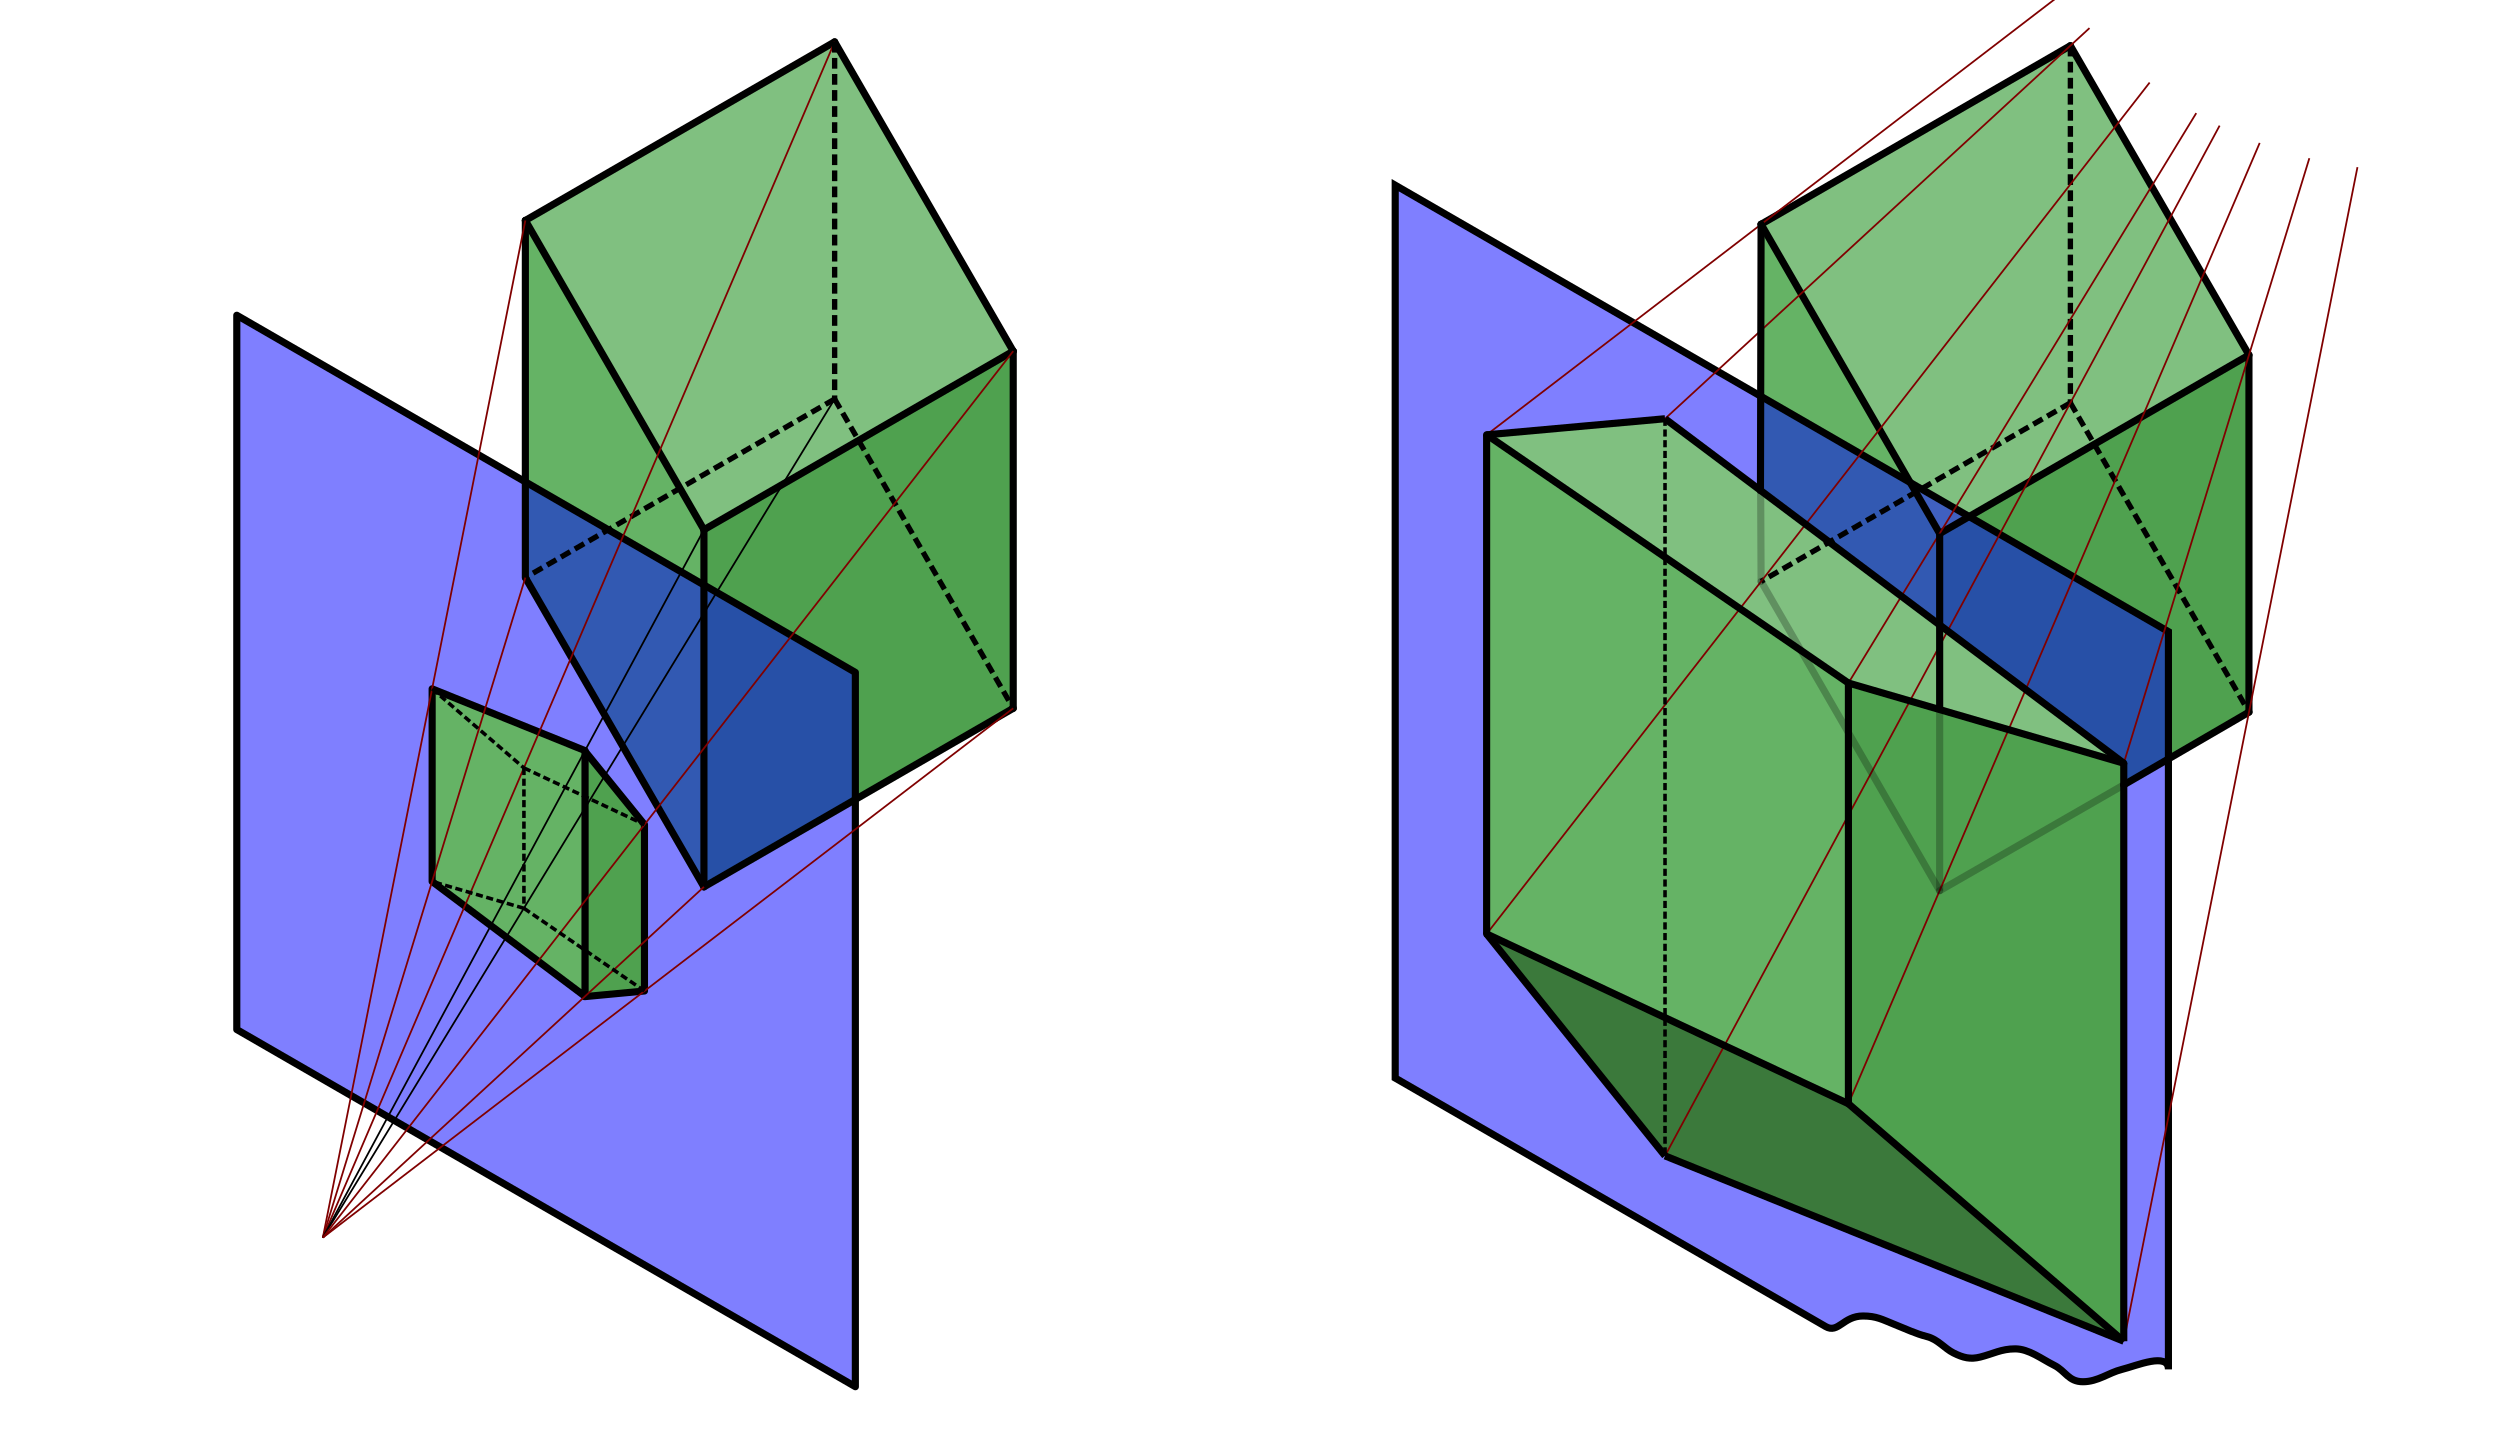 <?xml version="1.0" encoding="UTF-8" standalone="no"?>
<svg
   xmlns:dc="http://purl.org/dc/elements/1.1/"
   xmlns:cc="http://web.resource.org/cc/"
   xmlns:rdf="http://www.w3.org/1999/02/22-rdf-syntax-ns#"
   xmlns:svg="http://www.w3.org/2000/svg"
   xmlns="http://www.w3.org/2000/svg"
   xmlns:sodipodi="http://sodipodi.sourceforge.net/DTD/sodipodi-0.dtd"
   xmlns:inkscape="http://www.inkscape.org/namespaces/inkscape"
   version="1.0"
   width="1400"
   height="800"
   id="rocco"
   sodipodi:version="0.32"
   inkscape:version="0.45.1"
   sodipodi:docname="reverse_perspective.svg"
   inkscape:output_extension="org.inkscape.output.svg.inkscape"
   sodipodi:docbase="C:\temp">
  <defs
     id="defs4101" />
  <sodipodi:namedview
     inkscape:window-height="848"
     inkscape:window-width="1013"
     inkscape:pageshadow="2"
     inkscape:pageopacity="0.0"
     guidetolerance="10.0"
     gridtolerance="10.0"
     objecttolerance="50.9"
     borderopacity="1.0"
     bordercolor="#666666"
     pagecolor="#ffffff"
     id="base"
     inkscape:object-nodes="true"
     inkscape:object-bbox="false"
     inkscape:object-points="true"
     inkscape:zoom="0.5"
     inkscape:cx="698.46154"
     inkscape:cy="299.19178"
     inkscape:window-x="195"
     inkscape:window-y="98"
     inkscape:current-layer="rocco"
     width="1400px"
     height="800px" />
  <g
     id="g8103"
     transform="translate(-24.453,12.368)">
    <path
       sodipodi:nodetypes="cccccccc"
       d="M 591.853,183.173 L 418.652,283.173 L 418.652,283.173 L 318.652,109.973 L 318.652,109.973 L 491.853,9.973 L 491.853,9.973 L 591.853,183.173 z "
       style="fill:#80c080;fill-opacity:1;stroke:none;stroke-width:2;stroke-opacity:1"
       id="line4141" />
    <path
       sodipodi:nodetypes="cccccccc"
       d="M 418.652,283.173 L 418.652,483.173 L 418.652,483.173 L 318.652,309.973 L 318.652,309.973 L 318.652,109.973 L 318.652,109.973 L 418.652,283.173 z "
       style="fill:#65b365;fill-opacity:1;stroke:none;stroke-width:2;stroke-opacity:1"
       id="line5148" />
    <path
       sodipodi:nodetypes="cccccccc"
       d="M 418.653,485.673 L 591.853,385.673 L 591.853,385.673 L 591.853,185.673 L 591.853,185.673 L 418.653,285.673 L 418.653,285.673 L 418.653,485.673 z "
       style="fill:#4fa14f;fill-opacity:1;stroke:none;stroke-width:2;stroke-opacity:1"
       id="line5135" />
    <path
       sodipodi:nodetypes="cccccc"
       d="M 503.453,764.182 L 503.453,364.182 L 503.453,364.182 L 157.053,164.182 L 157.053,564.182 L 503.453,764.182 z "
       style="fill:#0000ff;fill-opacity:0.502;stroke:#000000;stroke-width:4;stroke-linejoin:round;stroke-miterlimit:4;stroke-dasharray:none;stroke-opacity:1"
       id="line4092" />
    <path
       sodipodi:nodetypes="cccccc"
       d="M 385.353,542.582 L 351.866,545.75 L 351.843,408.384 L 351.948,408.183 L 385.353,449.382 L 385.353,542.582 z "
       style="fill:#4fa14f;fill-opacity:1;stroke:#000000;stroke-width:4;stroke-linecap:round;stroke-linejoin:round;stroke-miterlimit:4;stroke-dasharray:none;stroke-opacity:1"
       id="line4078" />
    <path
       sodipodi:nodetypes="ccccccc"
       d="M 352.053,545.582 L 352.053,407.982 L 266.453,373.382 L 266.453,373.382 L 266.453,481.282 L 266.453,481.282 L 352.053,545.582 z "
       style="fill:#65b365;fill-opacity:1;stroke:#000000;stroke-width:4;stroke-linecap:round;stroke-linejoin:round;stroke-miterlimit:4;stroke-dasharray:none;stroke-opacity:1"
       id="line4068" />
    <line
       x1="318.653"
       y1="311.082"
       x2="318.653"
       y2="111.082"
       id="line4028"
       style="stroke:#000100;stroke-width:4;stroke-linecap:round;stroke-miterlimit:4;stroke-dasharray:none;stroke-opacity:1" />
    <line
       x1="318.653"
       y1="111.082"
       x2="491.853"
       y2="11.082"
       id="line4030"
       style="stroke:#010100;stroke-width:4;stroke-linecap:round;stroke-miterlimit:4;stroke-dasharray:none;stroke-opacity:1" />
    <line
       x1="491.853"
       y1="211.082"
       x2="318.653"
       y2="311.082"
       id="line4034"
       style="stroke:#000000;stroke-width:3;stroke-miterlimit:4;stroke-dasharray:6, 3;stroke-dashoffset:0;stroke-opacity:1" />
    <line
       x1="418.653"
       y1="484.282"
       x2="418.653"
       y2="284.282"
       id="line4036"
       style="stroke:#000000;stroke-width:4;stroke-linecap:round;stroke-miterlimit:4;stroke-dasharray:none;stroke-opacity:1" />
    <line
       x1="418.653"
       y1="284.282"
       x2="591.853"
       y2="184.282"
       id="line4038"
       style="stroke:#000000;stroke-width:4;stroke-linecap:round;stroke-miterlimit:4;stroke-dasharray:none;stroke-opacity:1" />
    <line
       x1="591.853"
       y1="184.282"
       x2="591.853"
       y2="384.282"
       id="line4040"
       style="stroke:#000100;stroke-width:4;stroke-linecap:round;stroke-miterlimit:4;stroke-dasharray:none;stroke-opacity:1" />
    <line
       x1="591.853"
       y1="384.282"
       x2="418.653"
       y2="484.282"
       id="line4042"
       style="stroke:#000100;stroke-width:4;stroke-linecap:round;stroke-miterlimit:4;stroke-dasharray:none;stroke-opacity:1" />
    <line
       x1="318.653"
       y1="311.082"
       x2="418.653"
       y2="484.282"
       id="line4044"
       style="stroke:#000000;stroke-width:4;stroke-miterlimit:4;stroke-dasharray:none;stroke-opacity:1" />
    <line
       x1="318.653"
       y1="111.082"
       x2="418.653"
       y2="284.282"
       id="line4046"
       style="stroke:#000100;stroke-width:4;stroke-linecap:round;stroke-miterlimit:4;stroke-dasharray:none;stroke-opacity:1" />
    <line
       x1="491.853"
       y1="211.082"
       x2="591.853"
       y2="384.282"
       id="line4048"
       style="stroke:#000000;stroke-width:3;stroke-miterlimit:4;stroke-dasharray:6, 3;stroke-dashoffset:0;stroke-opacity:1" />
    <line
       x1="491.853"
       y1="11.082"
       x2="591.853"
       y2="184.282"
       id="line4050"
       style="fill:none;stroke:#000000;stroke-width:4;stroke-linecap:round;stroke-miterlimit:4;stroke-dasharray:none;stroke-opacity:1" />
    <line
       x1="318.653"
       y1="311.082"
       x2="205.253"
       y2="680.682"
       id="line4052"
       style="stroke:#800000;stroke-width:1;stroke-miterlimit:4;stroke-dasharray:none;stroke-opacity:1" />
    <line
       x1="318.653"
       y1="111.082"
       x2="205.253"
       y2="680.682"
       id="line4054"
       style="stroke:#800000;stroke-width:1;stroke-miterlimit:4;stroke-dasharray:none;stroke-opacity:1" />
    <line
       x1="491.853"
       y1="211.082"
       x2="205.253"
       y2="680.682"
       id="line4056"
       style="stroke:#000000;stroke-width:1;stroke-miterlimit:4;stroke-dasharray:none;stroke-opacity:1" />
    <line
       x1="491.853"
       y1="11.082"
       x2="205.253"
       y2="680.682"
       id="line4058"
       style="stroke:#800000;stroke-width:1;stroke-miterlimit:4;stroke-dasharray:none;stroke-opacity:1" />
    <line
       x1="418.653"
       y1="484.282"
       x2="205.253"
       y2="680.682"
       id="line4060"
       style="stroke:#800000;stroke-width:1;stroke-miterlimit:4;stroke-dasharray:none;stroke-opacity:1" />
    <line
       x1="418.653"
       y1="284.282"
       x2="205.253"
       y2="680.682"
       id="line4062"
       style="stroke:#000000;stroke-width:1;stroke-miterlimit:4;stroke-dasharray:none;stroke-opacity:1" />
    <line
       x1="591.853"
       y1="384.282"
       x2="205.253"
       y2="680.682"
       id="line4064"
       style="stroke:#800000;stroke-width:1;stroke-miterlimit:4;stroke-dasharray:none;stroke-opacity:1" />
    <line
       x1="591.853"
       y1="184.282"
       x2="205.253"
       y2="680.682"
       id="line4066"
       style="stroke:#800000;stroke-width:1;stroke-miterlimit:4;stroke-dasharray:none;stroke-opacity:1" />
    <line
       x1="266.453"
       y1="373.382"
       x2="317.853"
       y2="417.682"
       id="line4070"
       style="stroke:#000000;stroke-width:2;stroke-miterlimit:4;stroke-dasharray:4, 2;stroke-dashoffset:0;stroke-opacity:1" />
    <line
       x1="317.853"
       y1="417.682"
       x2="317.853"
       y2="496.282"
       id="line4072"
       style="stroke:#000000;stroke-width:2;stroke-miterlimit:4;stroke-dasharray:4, 2;stroke-dashoffset:0;stroke-opacity:1" />
    <line
       x1="317.853"
       y1="496.282"
       x2="266.453"
       y2="481.282"
       id="line4074"
       style="stroke:#000000;stroke-width:2;stroke-miterlimit:4;stroke-dasharray:4, 2;stroke-dashoffset:0;stroke-opacity:1" />
    <line
       x1="317.853"
       y1="496.282"
       x2="385.353"
       y2="542.582"
       id="line4088"
       style="stroke:#000000;stroke-width:2;stroke-miterlimit:4;stroke-dasharray:4, 2;stroke-dashoffset:0;stroke-opacity:1" />
    <line
       x1="317.853"
       y1="417.682"
       x2="385.353"
       y2="449.382"
       id="line4090"
       style="stroke:#000000;stroke-width:2;stroke-miterlimit:4;stroke-dasharray:4, 2;stroke-dashoffset:0;stroke-opacity:1" />
    <line
       x1="491.853"
       y1="11.082"
       x2="491.853"
       y2="211.082"
       id="line4032"
       style="stroke:#000000;stroke-width:3;stroke-miterlimit:4;stroke-dasharray:6, 3;stroke-dashoffset:0;stroke-opacity:1" />
  </g>
  <g
     id="g8316"
     transform="translate(674.006,-14.732)">
    <path
       sodipodi:nodetypes="cccccc"
       d="M 585.213,413.901 L 412.013,513.901 L 412.013,313.901 L 585.213,213.901 L 585.213,213.901 L 585.213,413.901 z "
       style="fill:#4fa14f;fill-opacity:1;stroke:none;stroke-width:2;stroke-opacity:1"
       id="line3277" />
    <path
       sodipodi:nodetypes="cccccccc"
       d="M 585.406,213.276 L 412.206,313.276 L 412.206,313.276 L 312.206,140.076 L 312.206,140.076 L 485.406,40.076 L 485.406,40.076 L 585.406,213.276 z "
       style="fill:#80c080;fill-opacity:1;stroke:none;stroke-width:4;stroke-linecap:round;stroke-miterlimit:4;stroke-dasharray:none;stroke-opacity:1"
       id="line3256" />
    <path
       sodipodi:nodetypes="ccccccc"
       d="M 412.429,513.147 L 312.429,339.947 L 312.429,339.947 L 312.429,139.947 L 312.429,139.947 L 412.429,313.147 L 412.429,513.147 z "
       style="fill:#65b365;fill-opacity:1;stroke:none;stroke-width:2;stroke-opacity:1"
       id="line3290" />
    <path
       id="line68"
       d="M 107.312,118.438 L 107.312,618.438 L 348.188,757.5 C 348.241,757.53 348.29,757.563 348.344,757.594 C 355.478,761.713 358.089,751.688 369.312,751.688 C 376.782,751.688 380.175,753.714 386.594,756.281 C 393.397,759.003 399.026,761.694 405,763.188 C 411.244,764.748 414.893,769.853 419.938,772.375 C 425.454,775.133 429.391,776.066 434.906,774.688 C 442.063,772.898 446.736,770.094 454.469,770.094 C 462.181,770.094 469.226,775.738 476.312,779.281 C 482.724,782.487 484.292,788.5 492.438,788.5 C 500.835,788.5 506.728,783.482 514.281,781.594 C 522.475,779.545 540.312,771.793 540.312,781.594 L 540.312,368.438 L 107.312,118.438 z "
       style="fill:#0000ff;fill-opacity:0.502;stroke:#000000;stroke-width:4;stroke-linecap:round;stroke-miterlimit:4;stroke-dasharray:none;stroke-opacity:1" />
    <path
       sodipodi:nodetypes="ccccccc"
       d="M 515.306,765.823 L 361.106,632.823 L 158.506,537.723 L 158.506,537.723 L 258.406,662.023 L 258.406,662.023 L 515.306,765.823 z "
       style="fill:#3b793b;fill-opacity:1;stroke:none;stroke-width:2;stroke-opacity:1"
       id="line4329" />
    <path
       sodipodi:nodetypes="cccccccc"
       d="M 516.11,442.805 L 361.91,397.905 L 361.91,397.905 L 159.31,258.905 L 159.31,258.905 L 259.21,249.905 L 259.21,249.905 L 516.11,442.805 z "
       style="fill:#80c080;fill-opacity:1;stroke:none;stroke-width:2;stroke-opacity:1"
       id="line4316" />
    <path
       sodipodi:nodetypes="ccccccc"
       d="M 514.394,764.432 L 360.194,631.432 L 360.194,395.832 L 360.194,395.832 L 514.394,440.732 L 514.394,440.732 L 514.394,764.432 z "
       style="fill:#4fa14f;fill-opacity:1;stroke:none;stroke-width:2;stroke-opacity:1"
       id="line4303" />
    <path
       sodipodi:nodetypes="ccccccc"
       d="M 361.91,633.517 L 361.91,397.916 L 159.31,258.916 L 159.31,258.916 L 159.31,538.416 L 159.31,538.416 L 361.91,633.517 z "
       style="fill:#65b365;fill-opacity:1;stroke:none;stroke-width:2;stroke-opacity:1"
       id="line3321" />
    <path
       sodipodi:nodetypes="cc"
       id="line4"
       d="M 312.206,340.323 L 311.961,289.514"
       style="stroke:#000000;stroke-width:4;stroke-linecap:round;stroke-linejoin:round;stroke-miterlimit:4;stroke-opacity:0.251" />
    <line
       x1="312.206"
       y1="140.323"
       x2="485.406"
       y2="40.323"
       id="line6"
       style="stroke:#000000;stroke-width:4;stroke-linecap:round;stroke-linejoin:round;stroke-miterlimit:4;stroke-dasharray:none;stroke-opacity:1" />
    <line
       x1="485.406"
       y1="40.323"
       x2="485.406"
       y2="240.323"
       id="line8"
       style="stroke:#000000;stroke-width:3;stroke-miterlimit:4;stroke-dasharray:6, 3;stroke-dashoffset:0;stroke-opacity:1" />
    <line
       x1="485.406"
       y1="240.323"
       x2="312.206"
       y2="340.323"
       id="line10"
       style="stroke:#000000;stroke-width:3;stroke-miterlimit:4;stroke-dasharray:6, 3;stroke-dashoffset:0;stroke-opacity:1" />
    <path
       sodipodi:nodetypes="cc"
       id="line12"
       d="M 412.206,513.523 L 412.22,412.106"
       style="stroke:#000000;stroke-width:4;stroke-miterlimit:4;stroke-opacity:0.251" />
    <line
       x1="412.206"
       y1="313.523"
       x2="585.406"
       y2="213.523"
       id="line14"
       style="stroke:#000000;stroke-width:4;stroke-miterlimit:4;stroke-dasharray:none;stroke-opacity:1" />
    <line
       x1="585.406"
       y1="213.523"
       x2="585.406"
       y2="413.523"
       id="line16"
       style="stroke:#000000;stroke-width:4;stroke-linecap:round;stroke-linejoin:round;stroke-miterlimit:4;stroke-dasharray:none;stroke-opacity:1" />
    <path
       sodipodi:nodetypes="cc"
       id="line18"
       d="M 585.406,413.523 L 515.255,454.289"
       style="stroke:#000000;stroke-width:4;stroke-linecap:round;stroke-linejoin:round;stroke-miterlimit:4;stroke-opacity:1" />
    <line
       x1="312.206"
       y1="140.323"
       x2="412.206"
       y2="313.523"
       id="line22"
       style="stroke:#000000;stroke-width:4;stroke-linecap:round;stroke-linejoin:round;stroke-miterlimit:4;stroke-dasharray:none;stroke-opacity:1" />
    <line
       x1="485.406"
       y1="240.323"
       x2="585.406"
       y2="413.523"
       id="line24"
       style="stroke:#000000;stroke-width:3;stroke-miterlimit:4;stroke-dasharray:6, 3;stroke-dashoffset:0;stroke-opacity:1" />
    <line
       x1="485.406"
       y1="40.323"
       x2="585.406"
       y2="213.523"
       id="line26"
       style="stroke:#000000;stroke-width:4;stroke-linecap:round;stroke-linejoin:round;stroke-miterlimit:4;stroke-dasharray:none;stroke-opacity:1" />
    <path
       id="line28"
       d="M 158.506,537.723 L 529.784,60.964"
       style="fill:none;stroke:#800000;stroke-width:1;stroke-miterlimit:4;stroke-opacity:1" />
    <path
       id="line30"
       d="M 158.506,258.223 L 480.313,11.463"
       style="fill:none;stroke:#800000;stroke-width:1;stroke-miterlimit:4;stroke-opacity:1" />
    <path
       id="line32"
       d="M 258.406,662.023 L 568.988,85.077"
       style="fill:none;stroke:#800000;stroke-width:1;stroke-miterlimit:4;stroke-opacity:1" />
    <path
       id="line34"
       d="M 258.406,249.223 L 496.117,30.458"
       style="fill:none;stroke:#800000;stroke-width:1;stroke-miterlimit:4;stroke-opacity:1" />
    <path
       id="line36"
       d="M 361.106,632.823 L 591.428,94.771"
       style="fill:none;stroke:#800000;stroke-width:1;stroke-miterlimit:4;stroke-opacity:1" />
    <path
       id="line38"
       d="M 361.106,397.223 L 555.893,78.078"
       style="fill:none;stroke:#800000;stroke-width:1;stroke-miterlimit:4;stroke-opacity:1" />
    <path
       id="line40"
       d="M 515.306,765.823 L 646.176,108.336"
       style="fill:none;stroke:#800000;stroke-width:1;stroke-miterlimit:4;stroke-opacity:1" />
    <path
       id="line42"
       d="M 515.306,442.123 L 619.232,103.331"
       style="fill:none;stroke:#800000;stroke-width:1;stroke-miterlimit:4;stroke-opacity:1" />
    <line
       x1="515.306"
       y1="442.123"
       x2="515.306"
       y2="765.823"
       id="line56"
       style="stroke:#000000;stroke-width:4;stroke-miterlimit:4;stroke-dasharray:none;stroke-opacity:1" />
    <line
       x1="312.206"
       y1="340.323"
       x2="412.206"
       y2="513.523"
       id="line20"
       style="stroke:#000000;stroke-width:4;stroke-linecap:round;stroke-linejoin:round;stroke-miterlimit:4;stroke-dasharray:none;stroke-opacity:0.251" />
    <line
       x1="158.506"
       y1="258.223"
       x2="258.406"
       y2="249.223"
       id="line46"
       style="stroke:#000000;stroke-width:4;stroke-miterlimit:4;stroke-dasharray:none;stroke-opacity:1" />
    <line
       x1="158.506"
       y1="537.723"
       x2="158.506"
       y2="258.223"
       id="line44"
       style="stroke:#000000;stroke-width:4;stroke-miterlimit:4;stroke-dasharray:none;stroke-opacity:1" />
    <line
       x1="158.506"
       y1="258.223"
       x2="361.106"
       y2="397.223"
       id="line62"
       style="stroke:#000000;stroke-width:4;stroke-linecap:round;stroke-linejoin:round;stroke-miterlimit:4;stroke-dasharray:none;stroke-opacity:1" />
    <line
       x1="258.406"
       y1="662.023"
       x2="158.506"
       y2="537.723"
       id="line50"
       style="stroke:#000000;stroke-width:4;stroke-miterlimit:4;stroke-dasharray:none;stroke-opacity:1" />
    <line
       x1="361.106"
       y1="632.823"
       x2="361.106"
       y2="397.223"
       id="line52"
       style="stroke:#000000;stroke-width:4;stroke-miterlimit:4;stroke-dasharray:none;stroke-opacity:1" />
    <line
       x1="258.406"
       y1="249.223"
       x2="258.406"
       y2="662.023"
       id="line48"
       style="stroke:#000000;stroke-width:2;stroke-miterlimit:4;stroke-dasharray:4, 2;stroke-dashoffset:0;stroke-opacity:1" />
    <line
       x1="515.306"
       y1="765.823"
       x2="361.106"
       y2="632.823"
       id="line58"
       style="stroke:#000000;stroke-width:4;stroke-miterlimit:4;stroke-dasharray:none;stroke-opacity:1" />
    <line
       x1="158.506"
       y1="537.723"
       x2="361.106"
       y2="632.823"
       id="line60"
       style="stroke:#000000;stroke-width:4;stroke-linecap:round;stroke-linejoin:round;stroke-miterlimit:4;stroke-dasharray:none;stroke-opacity:1" />
    <line
       x1="258.406"
       y1="662.023"
       x2="515.306"
       y2="765.823"
       id="line64"
       style="stroke:#000000;stroke-width:4;stroke-miterlimit:4;stroke-dasharray:none;stroke-opacity:1" />
    <line
       x1="258.406"
       y1="249.223"
       x2="515.306"
       y2="442.123"
       id="line66"
       style="stroke:#000000;stroke-width:4;stroke-miterlimit:4;stroke-dasharray:none;stroke-opacity:1" />
    <line
       x1="361.106"
       y1="397.223"
       x2="515.306"
       y2="442.123"
       id="line54"
       style="stroke:#000000;stroke-width:4;stroke-linecap:round;stroke-linejoin:round;stroke-miterlimit:4;stroke-dasharray:none;stroke-opacity:1" />
    <path
       sodipodi:nodetypes="cc"
       id="line4398"
       d="M 515.621,454.08 L 412.206,513.523"
       style="stroke:#000000;stroke-width:4;stroke-linecap:round;stroke-linejoin:round;stroke-miterlimit:4;stroke-opacity:0.251" />
    <path
       sodipodi:nodetypes="cc"
       id="line4402"
       d="M 412.206,411.929 L 412.206,313.523"
       style="stroke:#000000;stroke-width:4;stroke-miterlimit:4;stroke-opacity:1" />
    <path
       sodipodi:nodetypes="cc"
       id="path4406"
       d="M 311.853,289.433 L 312.206,140.323"
       style="stroke:#000000;stroke-width:4;stroke-linecap:round;stroke-linejoin:round;stroke-miterlimit:4;stroke-opacity:1" />
  </g>
</svg>
